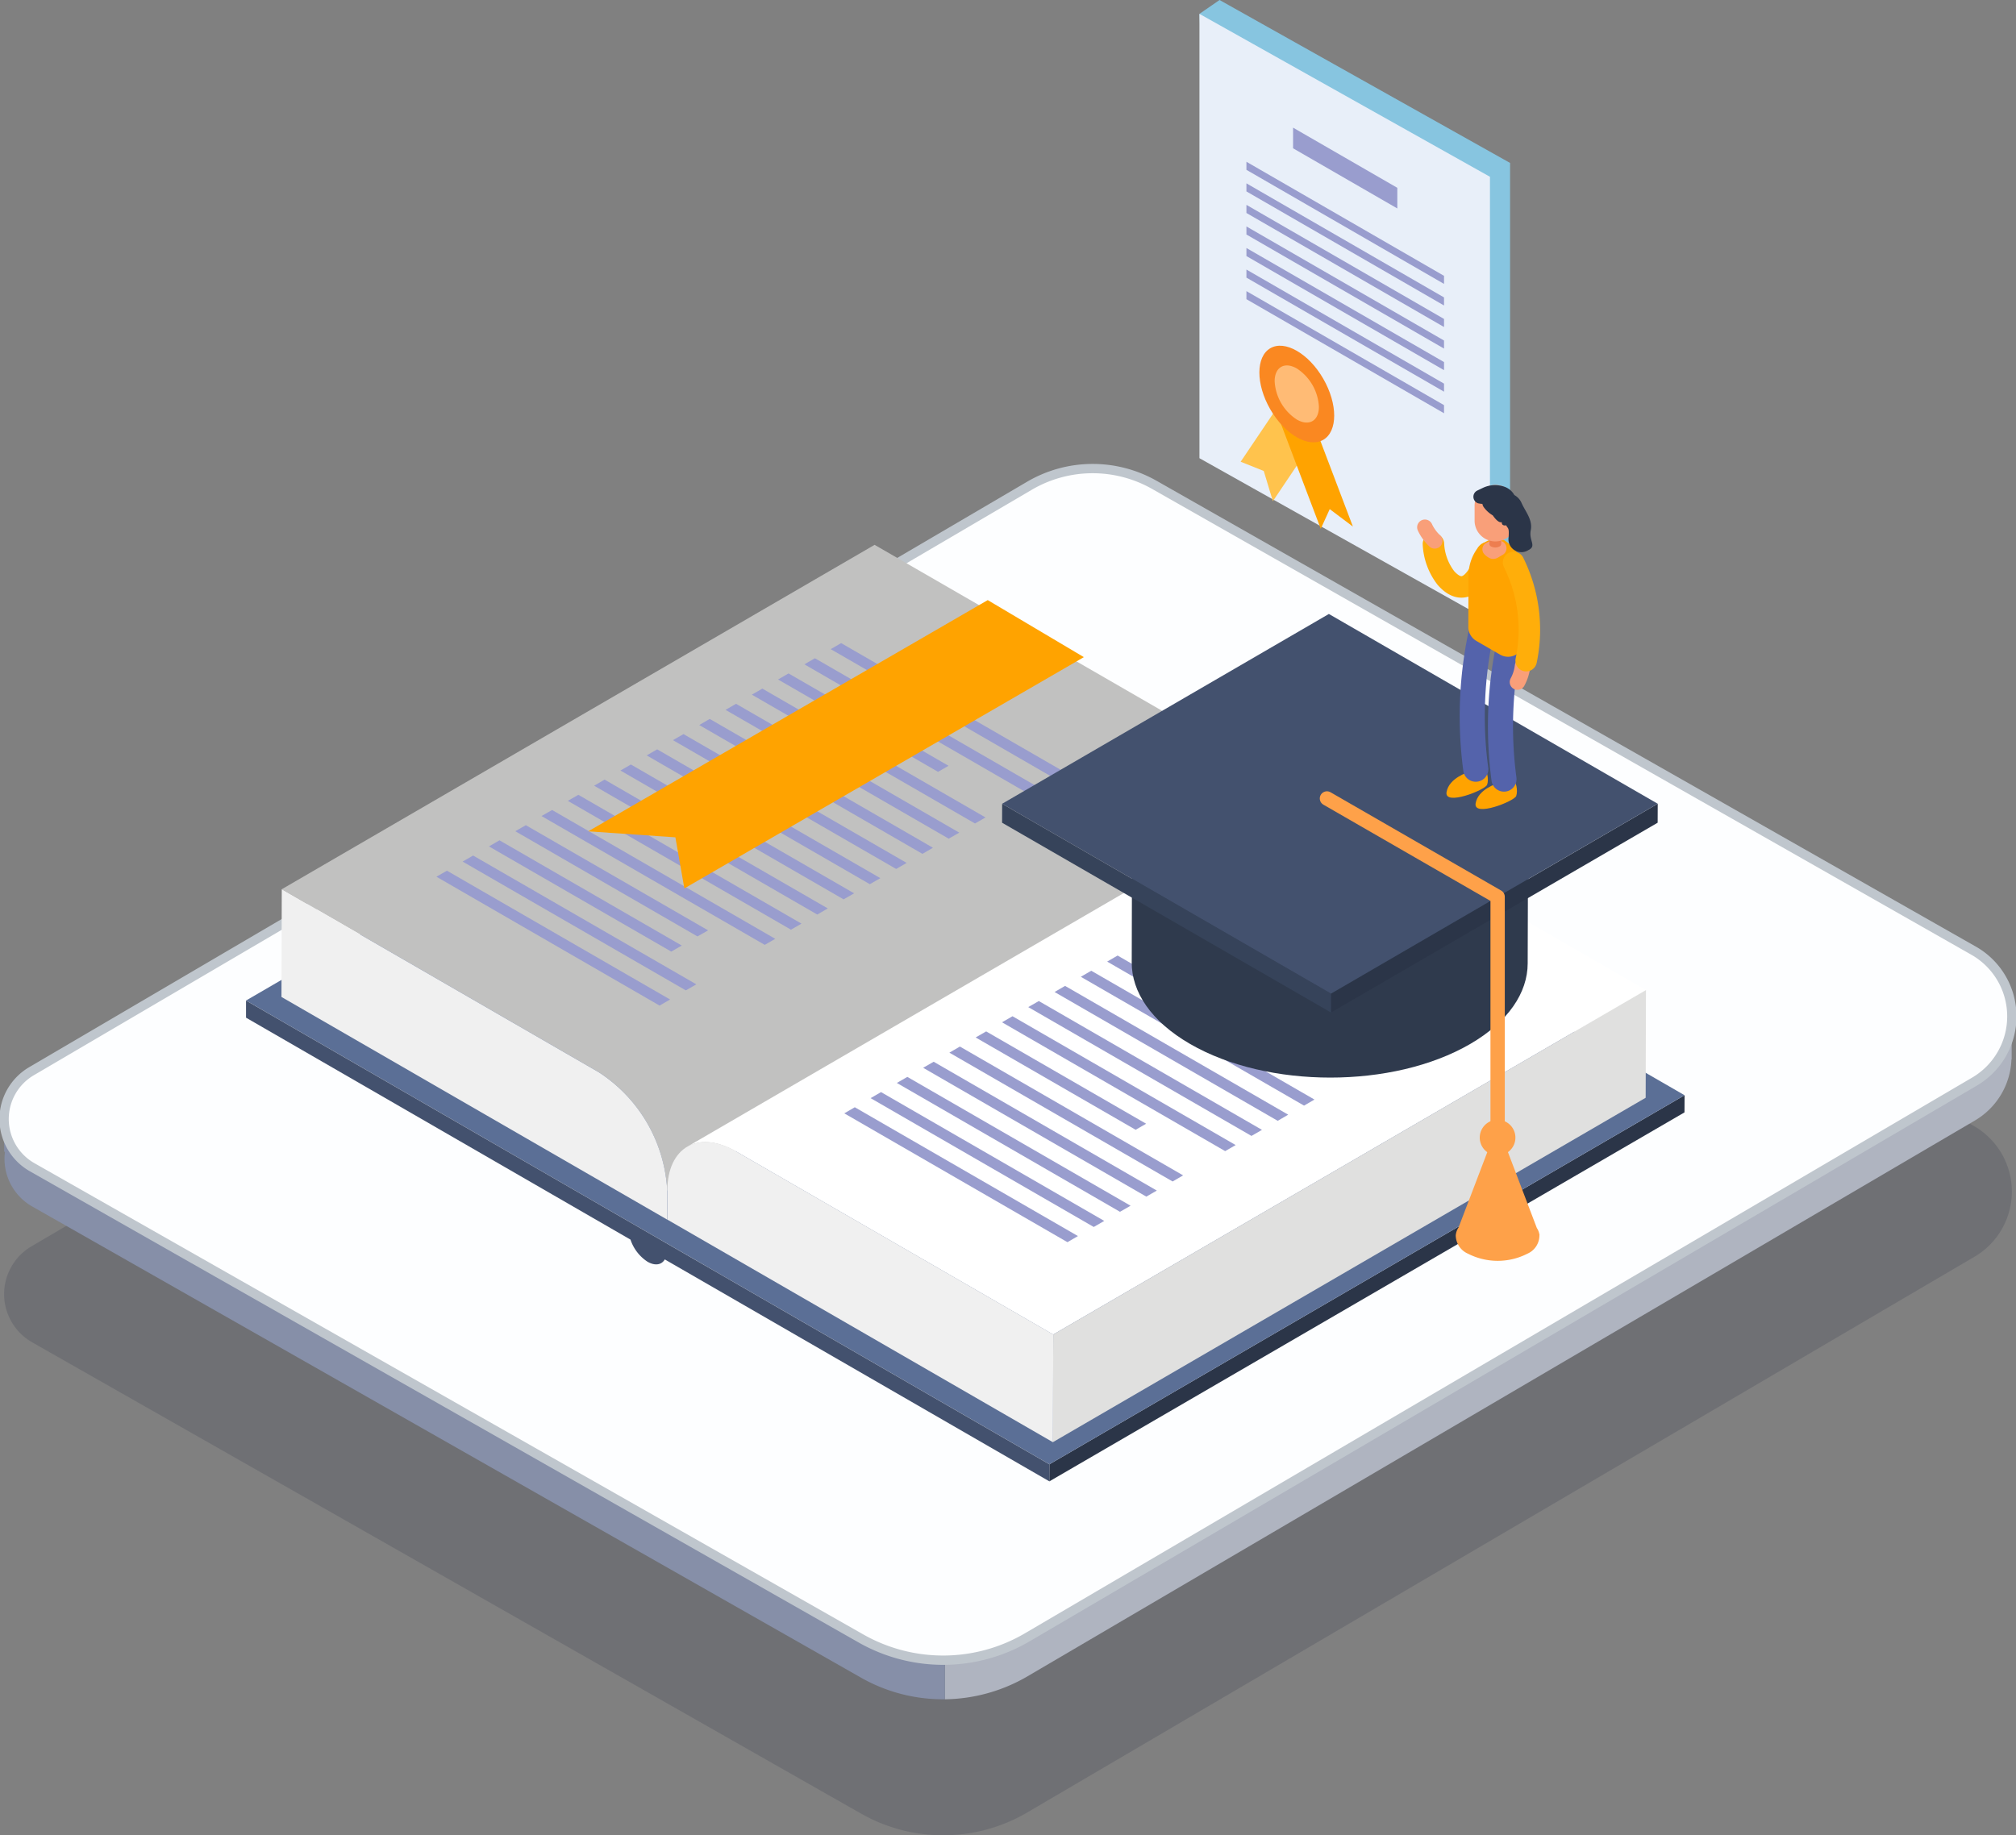 <svg id="Group_3748" data-name="Group 3748" xmlns="http://www.w3.org/2000/svg" xmlns:xlink="http://www.w3.org/1999/xlink" width="216.75" height="197.361" viewBox="0 0 216.75 197.361">
  <rect x="0" y="0" width="216.75" height="197.361" fill="#808080" stroke="none"/>
  <defs>
    <clipPath id="clip-path">
      <rect id="Rectangle_2148" data-name="Rectangle 2148" width="216.75" height="197.361" fill="none"/>
    </clipPath>
    <clipPath id="clip-path-3">
      <rect id="Rectangle_2142" data-name="Rectangle 2142" width="215.865" height="128.142" fill="none"/>
    </clipPath>
    <clipPath id="clip-path-4">
      <path id="Path_11252" data-name="Path 11252" d="M110.737,58.783,3.445,121.74a5.963,5.963,0,0,0,.07,10.327l89.111,50.675a17.866,17.866,0,0,0,17.876-.121l101.846-59.76a8.132,8.132,0,0,0-.1-14.083L124.178,58.692a13.433,13.433,0,0,0-13.441.091" transform="translate(-0.5 -56.935)" fill="none"/>
    </clipPath>
    <linearGradient id="linear-gradient" x1="0.003" y1="1.14" x2="0.007" y2="1.14" gradientUnits="objectBoundingBox">
      <stop offset="0" stop-color="#d4d8d7"/>
      <stop offset="1" stop-color="#fdfeff"/>
    </linearGradient>
    <clipPath id="clip-path-6">
      <path id="Path_11257" data-name="Path 11257" d="M34.231,103.235l34.1,19.688a16.19,16.19,0,0,1,7.34,12.722l63.736-37.04a16.172,16.172,0,0,0-7.348-12.722L97.967,66.2Z" transform="translate(-34.231 -66.196)" fill="none"/>
    </clipPath>
    <linearGradient id="linear-gradient-2" x1="-0.16" y1="1.431" x2="-0.152" y2="1.431" gradientUnits="objectBoundingBox">
      <stop offset="0" stop-color="#fff"/>
      <stop offset="1" stop-color="#c1c1c0"/>
    </linearGradient>
  </defs>
  <g id="Group_3747" data-name="Group 3747" clip-path="url(#clip-path)">
    <path id="Path_11247" data-name="Path 11247" d="M147.872,0l-2.161,1.49,2.161,46.293L176.946,66.8l2.161-1.49V17.522Z" transform="translate(-16.752 0)" fill="#87c5e0"/>
    <path id="Path_11248" data-name="Path 11248" d="M176.946,19.205,145.71,1.684V49.467l31.235,17.522Z" transform="translate(-16.752 -0.194)" fill="#e8eff9"/>
    <g id="Group_3738" data-name="Group 3738">
      <g id="Group_3737" data-name="Group 3737" clip-path="url(#clip-path)">
        <g id="Group_3736" data-name="Group 3736" transform="translate(0.443 69.218)" opacity="0.17">
          <g id="Group_3735" data-name="Group 3735">
            <g id="Group_3734" data-name="Group 3734" clip-path="url(#clip-path-3)">
              <path id="Path_11249" data-name="Path 11249" d="M110.5,203.9l101.844-59.761a8.131,8.131,0,0,0-.095-14.082L124.178,79.967a13.434,13.434,0,0,0-13.441.091L3.446,143.014a5.963,5.963,0,0,0,.07,10.327l89.11,50.675A17.871,17.871,0,0,0,110.5,203.9" transform="translate(-0.5 -78.21)" fill="#1e233e"/>
            </g>
          </g>
        </g>
        <path id="Path_11250" data-name="Path 11250" d="M114.794,130.5v66.671a18.022,18.022,0,0,0,8.848-2.454L225.5,134.948a7.965,7.965,0,0,0,3.959-6.591h.022v-2.793Z" transform="translate(-13.197 -14.436)" fill="#afb4c0"/>
        <path id="Path_11251" data-name="Path 11251" d="M.506,135.494v3.434H.594a5.882,5.882,0,0,0,2.92,5.884l89.116,50.674a17.783,17.783,0,0,0,9.025,2.322V131.137Z" transform="translate(-0.058 -15.076)" fill="#868fa8"/>
      </g>
    </g>
    <g id="Group_3740" data-name="Group 3740" transform="translate(0.443 50.389)">
      <g id="Group_3739" data-name="Group 3739" clip-path="url(#clip-path-4)">
        <rect id="Rectangle_2144" data-name="Rectangle 2144" width="218.258" height="128.964" transform="translate(-1.013 0)" fill="url(#linear-gradient)"/>
      </g>
    </g>
    <g id="Group_3742" data-name="Group 3742">
      <g id="Group_3741" data-name="Group 3741" clip-path="url(#clip-path)">
        <path id="Path_11253" data-name="Path 11253" d="M110.5,182.62l101.844-59.761a8.131,8.131,0,0,0-.095-14.082L124.178,58.692a13.434,13.434,0,0,0-13.441.091L3.446,121.739a5.963,5.963,0,0,0,.07,10.327l89.11,50.675A17.871,17.871,0,0,0,110.5,182.62Z" transform="translate(-0.058 -6.546)" fill="none" stroke="#bfc6cd" stroke-miterlimit="10" stroke-width="1"/>
        <path id="Path_11254" data-name="Path 11254" d="M127.483,172.761l68.289-39.685-.009,1.844L127.475,174.6Z" transform="translate(-14.655 -15.299)" fill="#2b3548"/>
        <path id="Path_11255" data-name="Path 11255" d="M29.888,116.414l68.28-39.68L184.552,126.6l-68.288,39.685Z" transform="translate(-3.436 -8.822)" fill="#5b6f96"/>
        <path id="Path_11256" data-name="Path 11256" d="M116.264,171.439v1.84L74.911,149.41c-.339.584-1.031.719-1.848.254a4.556,4.556,0,0,1-1.839-2.383L29.888,123.414v-1.84l86.376,49.871Z" transform="translate(-3.436 -13.977)" fill="#43516e"/>
      </g>
    </g>
    <g id="Group_3744" data-name="Group 3744" transform="translate(30.296 58.586)">
      <g id="Group_3743" data-name="Group 3743" clip-path="url(#clip-path-6)">
        <rect id="Rectangle_2146" data-name="Rectangle 2146" width="125.685" height="111.799" transform="translate(-29.485 16.382) rotate(-29.057)" fill="url(#linear-gradient-2)"/>
      </g>
    </g>
    <g id="Group_3746" data-name="Group 3746">
      <g id="Group_3745" data-name="Group 3745" clip-path="url(#clip-path)">
        <path id="Path_11258" data-name="Path 11258" d="M68.321,127.735a16.173,16.173,0,0,1,7.348,12.721l-.008,3.116-41.468-23.94.033-11.585Z" transform="translate(-3.931 -12.422)" fill="#f0f0f0"/>
        <path id="Path_11259" data-name="Path 11259" d="M152.471,97.925c-2.045-1.182-3.909-1.291-5.246-.512L83.49,134.453c1.336-.781,3.191-.666,5.245.512l34.1,19.688,63.737-37.04Z" transform="translate(-9.599 -11.142)" fill="#fff"/>
        <path id="Path_11260" data-name="Path 11260" d="M127.944,157.336,191.672,120.3l-.033,11.58L127.9,168.921Z" transform="translate(-14.705 -13.831)" fill="#e0e0df"/>
        <path id="Path_11261" data-name="Path 11261" d="M122.559,159.459l-.033,11.585L81.058,147.1l.008-3.115c.017-4.677,3.324-6.562,7.4-4.211l34.1,19.688Z" transform="translate(-9.319 -15.953)" fill="#f0f0f0"/>
        <path id="Path_11262" data-name="Path 11262" d="M124.908,92.646,100.916,78.791l1.121-.65,24,13.853Z" transform="translate(-11.602 -8.984)" fill="#999dce"/>
        <path id="Path_11263" data-name="Path 11263" d="M121.711,94.49,97.72,80.636l1.129-.656,23.992,13.853Z" transform="translate(-11.235 -9.195)" fill="#999dce"/>
        <path id="Path_11264" data-name="Path 11264" d="M111.719,92.408l-17.2-9.932,1.13-.651,17.2,9.933Z" transform="translate(-10.867 -9.407)" fill="#999dce"/>
        <path id="Path_11265" data-name="Path 11265" d="M115.328,98.174,91.337,84.321l1.129-.651,23.992,13.854Z" transform="translate(-10.501 -9.619)" fill="#999dce"/>
        <path id="Path_11266" data-name="Path 11266" d="M112.132,100.02,88.14,86.166l1.129-.651,24,13.854Z" transform="translate(-10.133 -9.831)" fill="#999dce"/>
        <path id="Path_11267" data-name="Path 11267" d="M108.943,101.864l-24-13.854,1.13-.656,24,13.853Z" transform="translate(-9.766 -10.043)" fill="#999dce"/>
        <path id="Path_11268" data-name="Path 11268" d="M105.747,103.7l-24-13.853,1.138-.65,23.992,13.853Z" transform="translate(-9.398 -10.255)" fill="#999dce"/>
        <path id="Path_11269" data-name="Path 11269" d="M102.552,105.549,78.56,91.7l1.129-.651L103.682,104.9Z" transform="translate(-9.032 -10.467)" fill="#999dce"/>
        <path id="Path_11270" data-name="Path 11270" d="M99.365,107.394,75.373,93.54l1.121-.651,24,13.854Z" transform="translate(-8.665 -10.679)" fill="#999dce"/>
        <path id="Path_11271" data-name="Path 11271" d="M96.168,109.238,72.177,95.384l1.121-.657,24,13.853Z" transform="translate(-8.298 -10.891)" fill="#999dce"/>
        <path id="Path_11272" data-name="Path 11272" d="M92.972,111.078,68.981,97.224l1.129-.651L94.1,110.427Z" transform="translate(-7.93 -11.103)" fill="#999dce"/>
        <path id="Path_11273" data-name="Path 11273" d="M89.784,112.923l-24-13.854,1.138-.65,23.992,13.853Z" transform="translate(-7.563 -11.315)" fill="#999dce"/>
        <path id="Path_11274" data-name="Path 11274" d="M82.185,112.226,62.6,100.914l1.13-.651,19.6,11.312Z" transform="translate(-7.197 -11.527)" fill="#999dce"/>
        <path id="Path_11275" data-name="Path 11275" d="M79,114.07,59.4,102.758l1.129-.657,19.6,11.317Z" transform="translate(-6.829 -11.738)" fill="#999dce"/>
        <path id="Path_11276" data-name="Path 11276" d="M80.2,118.452,56.2,104.6l1.13-.65,24,13.853Z" transform="translate(-6.462 -11.95)" fill="#999dce"/>
        <path id="Path_11277" data-name="Path 11277" d="M77.009,120.3,53.018,106.443l1.129-.65,23.992,13.853Z" transform="translate(-6.095 -12.163)" fill="#999dce"/>
        <path id="Path_11278" data-name="Path 11278" d="M174.455,121.389l-24-13.854,1.138-.651,23.992,13.853Z" transform="translate(-17.297 -12.288)" fill="#999dce"/>
        <path id="Path_11279" data-name="Path 11279" d="M171.259,123.234,147.268,109.38l1.129-.651,24,13.854Z" transform="translate(-16.931 -12.5)" fill="#999dce"/>
        <path id="Path_11280" data-name="Path 11280" d="M168.071,125.079l-24-13.853,1.13-.651,24,13.854Z" transform="translate(-16.563 -12.712)" fill="#999dce"/>
        <path id="Path_11281" data-name="Path 11281" d="M164.875,126.923l-24-13.854,1.138-.656L166,126.266Z" transform="translate(-16.196 -12.924)" fill="#999dce"/>
        <path id="Path_11282" data-name="Path 11282" d="M153.086,123.8l-15.4-8.893,1.13-.651,15.4,8.888Z" transform="translate(-15.83 -13.136)" fill="#999dce"/>
        <path id="Path_11283" data-name="Path 11283" d="M149.89,125.643l-15.39-8.888,1.121-.651,15.4,8.888Z" transform="translate(-15.463 -13.348)" fill="#999dce"/>
        <path id="Path_11284" data-name="Path 11284" d="M155.3,132.453,131.3,118.6l1.121-.651,24,13.854Z" transform="translate(-15.096 -13.56)" fill="#999dce"/>
        <path id="Path_11285" data-name="Path 11285" d="M152.1,134.3l-23.991-13.853,1.129-.657L153.23,133.64Z" transform="translate(-14.728 -13.771)" fill="#999dce"/>
        <path id="Path_11286" data-name="Path 11286" d="M148.912,136.137l-24-13.854,1.138-.65,23.992,13.853Z" transform="translate(-14.361 -13.984)" fill="#999dce"/>
        <path id="Path_11287" data-name="Path 11287" d="M145.717,137.983l-23.992-13.854,1.129-.65,23.992,13.853Z" transform="translate(-13.994 -14.196)" fill="#999dce"/>
        <path id="Path_11288" data-name="Path 11288" d="M135.724,135.9l-17.2-9.927,1.13-.651,17.2,9.927Z" transform="translate(-13.627 -14.408)" fill="#999dce"/>
        <path id="Path_11289" data-name="Path 11289" d="M139.332,141.671l-24-13.853,1.13-.657,24,13.854Z" transform="translate(-13.259 -14.619)" fill="#999dce"/>
        <path id="Path_11290" data-name="Path 11290" d="M136.137,143.511l-23.991-13.854,1.129-.65,23.992,13.854Z" transform="translate(-12.893 -14.831)" fill="#999dce"/>
        <path id="Path_11291" data-name="Path 11291" d="M132.94,145.356,108.949,131.5l1.129-.651,24,13.854Z" transform="translate(-12.525 -15.044)" fill="#999dce"/>
        <path id="Path_11292" data-name="Path 11292" d="M129.753,147.2l-23.991-13.854,1.121-.65,24,13.853Z" transform="translate(-12.159 -15.256)" fill="#999dce"/>
        <path id="Path_11293" data-name="Path 11293" d="M126.557,149.046l-23.991-13.854,1.129-.656,23.992,13.853Z" transform="translate(-11.792 -15.467)" fill="#999dce"/>
        <path id="Path_11294" data-name="Path 11294" d="M114.412,72.916l10.334,6.133-42.952,24.87-.965-5.493-9.369-.646Z" transform="translate(-8.215 -8.383)" fill="#ffa300"/>
        <path id="Path_11295" data-name="Path 11295" d="M180.105,98.531l-.05,16.391c-.008,3.137-2.07,6.268-6.186,8.661-8.288,4.815-21.765,4.815-30.1,0-4.2-2.424-6.3-5.607-6.285-8.78l.042-16.391c-.008,3.177,2.087,6.355,6.285,8.78,8.338,4.815,21.822,4.815,30.111,0,4.115-2.393,6.178-5.524,6.186-8.661" transform="translate(-15.806 -11.314)" fill="#2f3a4d"/>
        <path id="Path_11296" data-name="Path 11296" d="M180.1,96.936c.017-6.812-9.5-12.361-21.254-12.394S137.537,90,137.52,96.817s9.5,12.36,21.254,12.393,21.311-5.462,21.328-12.275" transform="translate(-15.81 -9.719)" fill="#323233"/>
        <path id="Path_11297" data-name="Path 11297" d="M196.818,97.659,196.81,99.7l-35.126,20.411.008-2.03Z" transform="translate(-18.588 -11.228)" fill="#2b3548"/>
        <path id="Path_11298" data-name="Path 11298" d="M157.1,118.076l-.008,2.03L121.734,99.7l.008-2.036Z" transform="translate(-13.995 -11.227)" fill="#36435a"/>
        <path id="Path_11299" data-name="Path 11299" d="M192.226,95.008,157.1,115.424,121.744,95.008,156.869,74.6Z" transform="translate(-13.996 -8.576)" fill="#43516e"/>
        <path id="Path_11300" data-name="Path 11300" d="M161.2,97.017l18.35,10.573v26.389" transform="translate(-18.533 -11.154)" fill="none" stroke="#fea149" stroke-linecap="round" stroke-linejoin="round" stroke-width="1.54"/>
        <path id="Path_11301" data-name="Path 11301" d="M179.762,137.977a1.917,1.917,0,1,1,1.921,1.917,1.918,1.918,0,0,1-1.921-1.917" transform="translate(-20.667 -15.642)" fill="#fea149"/>
        <path id="Path_11302" data-name="Path 11302" d="M185.859,148.534l-.017-.042a1.73,1.73,0,0,0-.28-.723L181.348,136.7l-4.207,11.028a1.694,1.694,0,0,0-.289.775l-.017.035h.008a2.177,2.177,0,0,0,1.32,1.995,7.02,7.02,0,0,0,6.383,0,2.145,2.145,0,0,0,1.295-1.995Z" transform="translate(-20.33 -15.715)" fill="#fea149"/>
        <path id="Path_11303" data-name="Path 11303" d="M179.94,67.062s-1.583,5.9-4.453,2.707a6.5,6.5,0,0,1-1.352-3.674" transform="translate(-20.02 -7.599)" fill="none" stroke="#ffae0a" stroke-linecap="round" stroke-linejoin="round" stroke-width="2.31"/>
        <path id="Path_11304" data-name="Path 11304" d="M174.155,65.527a4.7,4.7,0,0,1-1.056-1.458" transform="translate(-19.901 -7.366)" fill="none" stroke="#f99f79" stroke-linecap="round" stroke-linejoin="round" stroke-width="1.669"/>
        <path id="Path_11305" data-name="Path 11305" d="M179.668,93.473c-.4.082-1.6.31-1.6.31s-2.086.615-2.342,2.144,4.156-.227,4.362-.79-.008-1.742-.419-1.664" transform="translate(-20.201 -10.746)" fill="#ffa300"/>
        <path id="Path_11306" data-name="Path 11306" d="M183.2,94.839c-.4.082-1.6.31-1.6.31s-2.086.616-2.342,2.144,4.156-.227,4.362-.79-.008-1.742-.42-1.664" transform="translate(-20.607 -10.903)" fill="#ffa300"/>
        <path id="Path_11307" data-name="Path 11307" d="M179.816,76.827a42.956,42.956,0,0,0-.586,14.723" transform="translate(-20.564 -8.833)" fill="none" stroke="#5463ab" stroke-linecap="round" stroke-miterlimit="10" stroke-width="2.698"/>
        <path id="Path_11308" data-name="Path 11308" d="M183.245,78.03a42.953,42.953,0,0,0-.586,14.722" transform="translate(-20.958 -8.971)" fill="none" stroke="#5463ab" stroke-linecap="round" stroke-miterlimit="10" stroke-width="2.698"/>
        <path id="Path_11309" data-name="Path 11309" d="M184.378,69.329l-.017,7.11a1.715,1.715,0,0,1-2.581,1.482l-2.549-1.473a1.737,1.737,0,0,1-.858-1.493l.017-5.674c0-.1.025-.2.025-.3a4.984,4.984,0,0,1,.907-2.444,1.738,1.738,0,0,1,.635-.594c.149-.083.3-.156.412-.218a1.764,1.764,0,0,1,.552-.175,2.3,2.3,0,0,1,1.328.078,5.968,5.968,0,0,1,.915.769,1.064,1.064,0,0,1,.116.129,4.652,4.652,0,0,1,1.1,2.785Z" transform="translate(-20.507 -7.53)" fill="#ffa300"/>
        <path id="Path_11310" data-name="Path 11310" d="M182.264,67.2a.819.819,0,0,0,.025-1.406s-.008,0-.008,0a1.991,1.991,0,0,0-.759-.249.81.81,0,0,0-.453.083l-.594.3a.778.778,0,0,0-.165,1.225,2.086,2.086,0,0,0,.421.331.949.949,0,0,0,.989.03.225.225,0,0,0,.066-.035c.148-.088.313-.181.478-.28Z" transform="translate(-20.703 -7.535)" fill="#f99f79"/>
        <path id="Path_11311" data-name="Path 11311" d="M182.023,64.422a1.054,1.054,0,0,0-.915-.015.291.291,0,0,0,0,.543,1.022,1.022,0,0,0,.915,0,.28.28,0,0,0,0-.527" transform="translate(-20.8 -7.394)" fill="#f89265"/>
        <path id="Path_11312" data-name="Path 11312" d="M182.016,64.991a1,1,0,0,1-.907,0,.312.312,0,0,1-.181-.28v1.23a.323.323,0,0,0,.181.264,1,1,0,0,0,.907,0,.329.329,0,0,0,.189-.264v-1.21a.329.329,0,0,1-.189.265Z" transform="translate(-20.8 -7.44)" fill="#ed7e50"/>
        <path id="Path_11313" data-name="Path 11313" d="M183.608,61.163v1.551a2.236,2.236,0,1,1-4.471,0V61.163a2.179,2.179,0,0,1,.058-.521c.017-.047.025-.089.042-.129a2.234,2.234,0,0,1,4.372.65" transform="translate(-20.595 -6.775)" fill="#f99f79"/>
        <path id="Path_11314" data-name="Path 11314" d="M185.158,63.8c.223-1.147-.577-1.99-1-2.961a1.792,1.792,0,0,0-.766-.827,1.933,1.933,0,0,0-1.014-.874,3.054,3.054,0,0,0-2.392.114l-.569.273a.743.743,0,0,0,.107,1.385.088.088,0,0,1,.034,0,2,2,0,0,0,.4.052.831.831,0,0,0,.165.382,3.208,3.208,0,0,0,.949.853c.288.413.659.821.965.733.017.16.017.3.264.347a.313.313,0,0,0,.2-.021c.214.409.346.217.273,1.313a1.387,1.387,0,0,0,2.111,1.374c.957-.454.042-1,.273-2.155Z" transform="translate(-20.578 -6.777)" fill="#2b3548"/>
        <path id="Path_11315" data-name="Path 11315" d="M184.891,80.937a4.708,4.708,0,0,1-.544,1.715" transform="translate(-21.194 -9.305)" fill="none" stroke="#f99f79" stroke-linecap="round" stroke-linejoin="round" stroke-width="1.669"/>
        <path id="Path_11316" data-name="Path 11316" d="M183.872,68.337A16.244,16.244,0,0,1,185.224,78.9" transform="translate(-21.139 -7.856)" fill="none" stroke="#ffae0a" stroke-linecap="round" stroke-linejoin="round" stroke-width="2.31"/>
        <path id="Path_11317" data-name="Path 11317" d="M168.291,24.2l-11.208-6.47V15.51l11.208,6.47Z" transform="translate(-18.059 -1.783)" fill="#999dce"/>
        <path id="Path_11318" data-name="Path 11318" d="M172.663,32.791,151.417,20.523v-.868l21.245,12.267Z" transform="translate(-17.408 -2.26)" fill="#999dce"/>
        <path id="Path_11319" data-name="Path 11319" d="M172.663,35.412,151.417,23.145v-.868l21.245,12.267Z" transform="translate(-17.408 -2.561)" fill="#999dce"/>
        <path id="Path_11320" data-name="Path 11320" d="M172.663,38.028,151.417,25.766v-.874L172.663,37.16Z" transform="translate(-17.408 -2.862)" fill="#999dce"/>
        <path id="Path_11321" data-name="Path 11321" d="M172.663,40.649,151.417,28.382v-.868l21.245,12.267Z" transform="translate(-17.408 -3.163)" fill="#999dce"/>
        <path id="Path_11322" data-name="Path 11322" d="M172.663,43.27,151.417,31v-.868L172.663,42.4Z" transform="translate(-17.408 -3.464)" fill="#999dce"/>
        <path id="Path_11323" data-name="Path 11323" d="M172.663,45.886,151.417,33.619v-.868l21.245,12.267Z" transform="translate(-17.408 -3.765)" fill="#999dce"/>
        <path id="Path_11324" data-name="Path 11324" d="M172.663,48.508,151.417,36.24v-.867l21.245,12.261Z" transform="translate(-17.408 -4.067)" fill="#999dce"/>
        <path id="Path_11325" data-name="Path 11325" d="M154.182,59.45,153.2,56.2l-2.483-.992L155.37,48.3l3.464,4.232Z" transform="translate(-17.328 -5.553)" fill="#ffc34d"/>
        <path id="Path_11326" data-name="Path 11326" d="M159.842,62.628l.965-2.118,2.491,1.875L158.637,50.1l-3.455.237Z" transform="translate(-17.841 -5.76)" fill="#ffa300"/>
        <path id="Path_11327" data-name="Path 11327" d="M159.853,52.129c1.575-.907,1.575-3.849.008-6.57s-4.123-4.192-5.691-3.284-1.574,3.849-.008,6.57,4.123,4.192,5.691,3.283" transform="translate(-17.589 -4.829)" fill="#fa8821"/>
        <path id="Path_11328" data-name="Path 11328" d="M154.847,46.1c0-1.514,1.064-2.129,2.383-1.369a5.254,5.254,0,0,1,2.375,4.118c0,1.519-1.064,2.129-2.375,1.374a5.241,5.241,0,0,1-2.383-4.117Z" transform="translate(-17.802 -5.106)" fill="#ffbb75"/>
      </g>
    </g>
  </g>
</svg>
